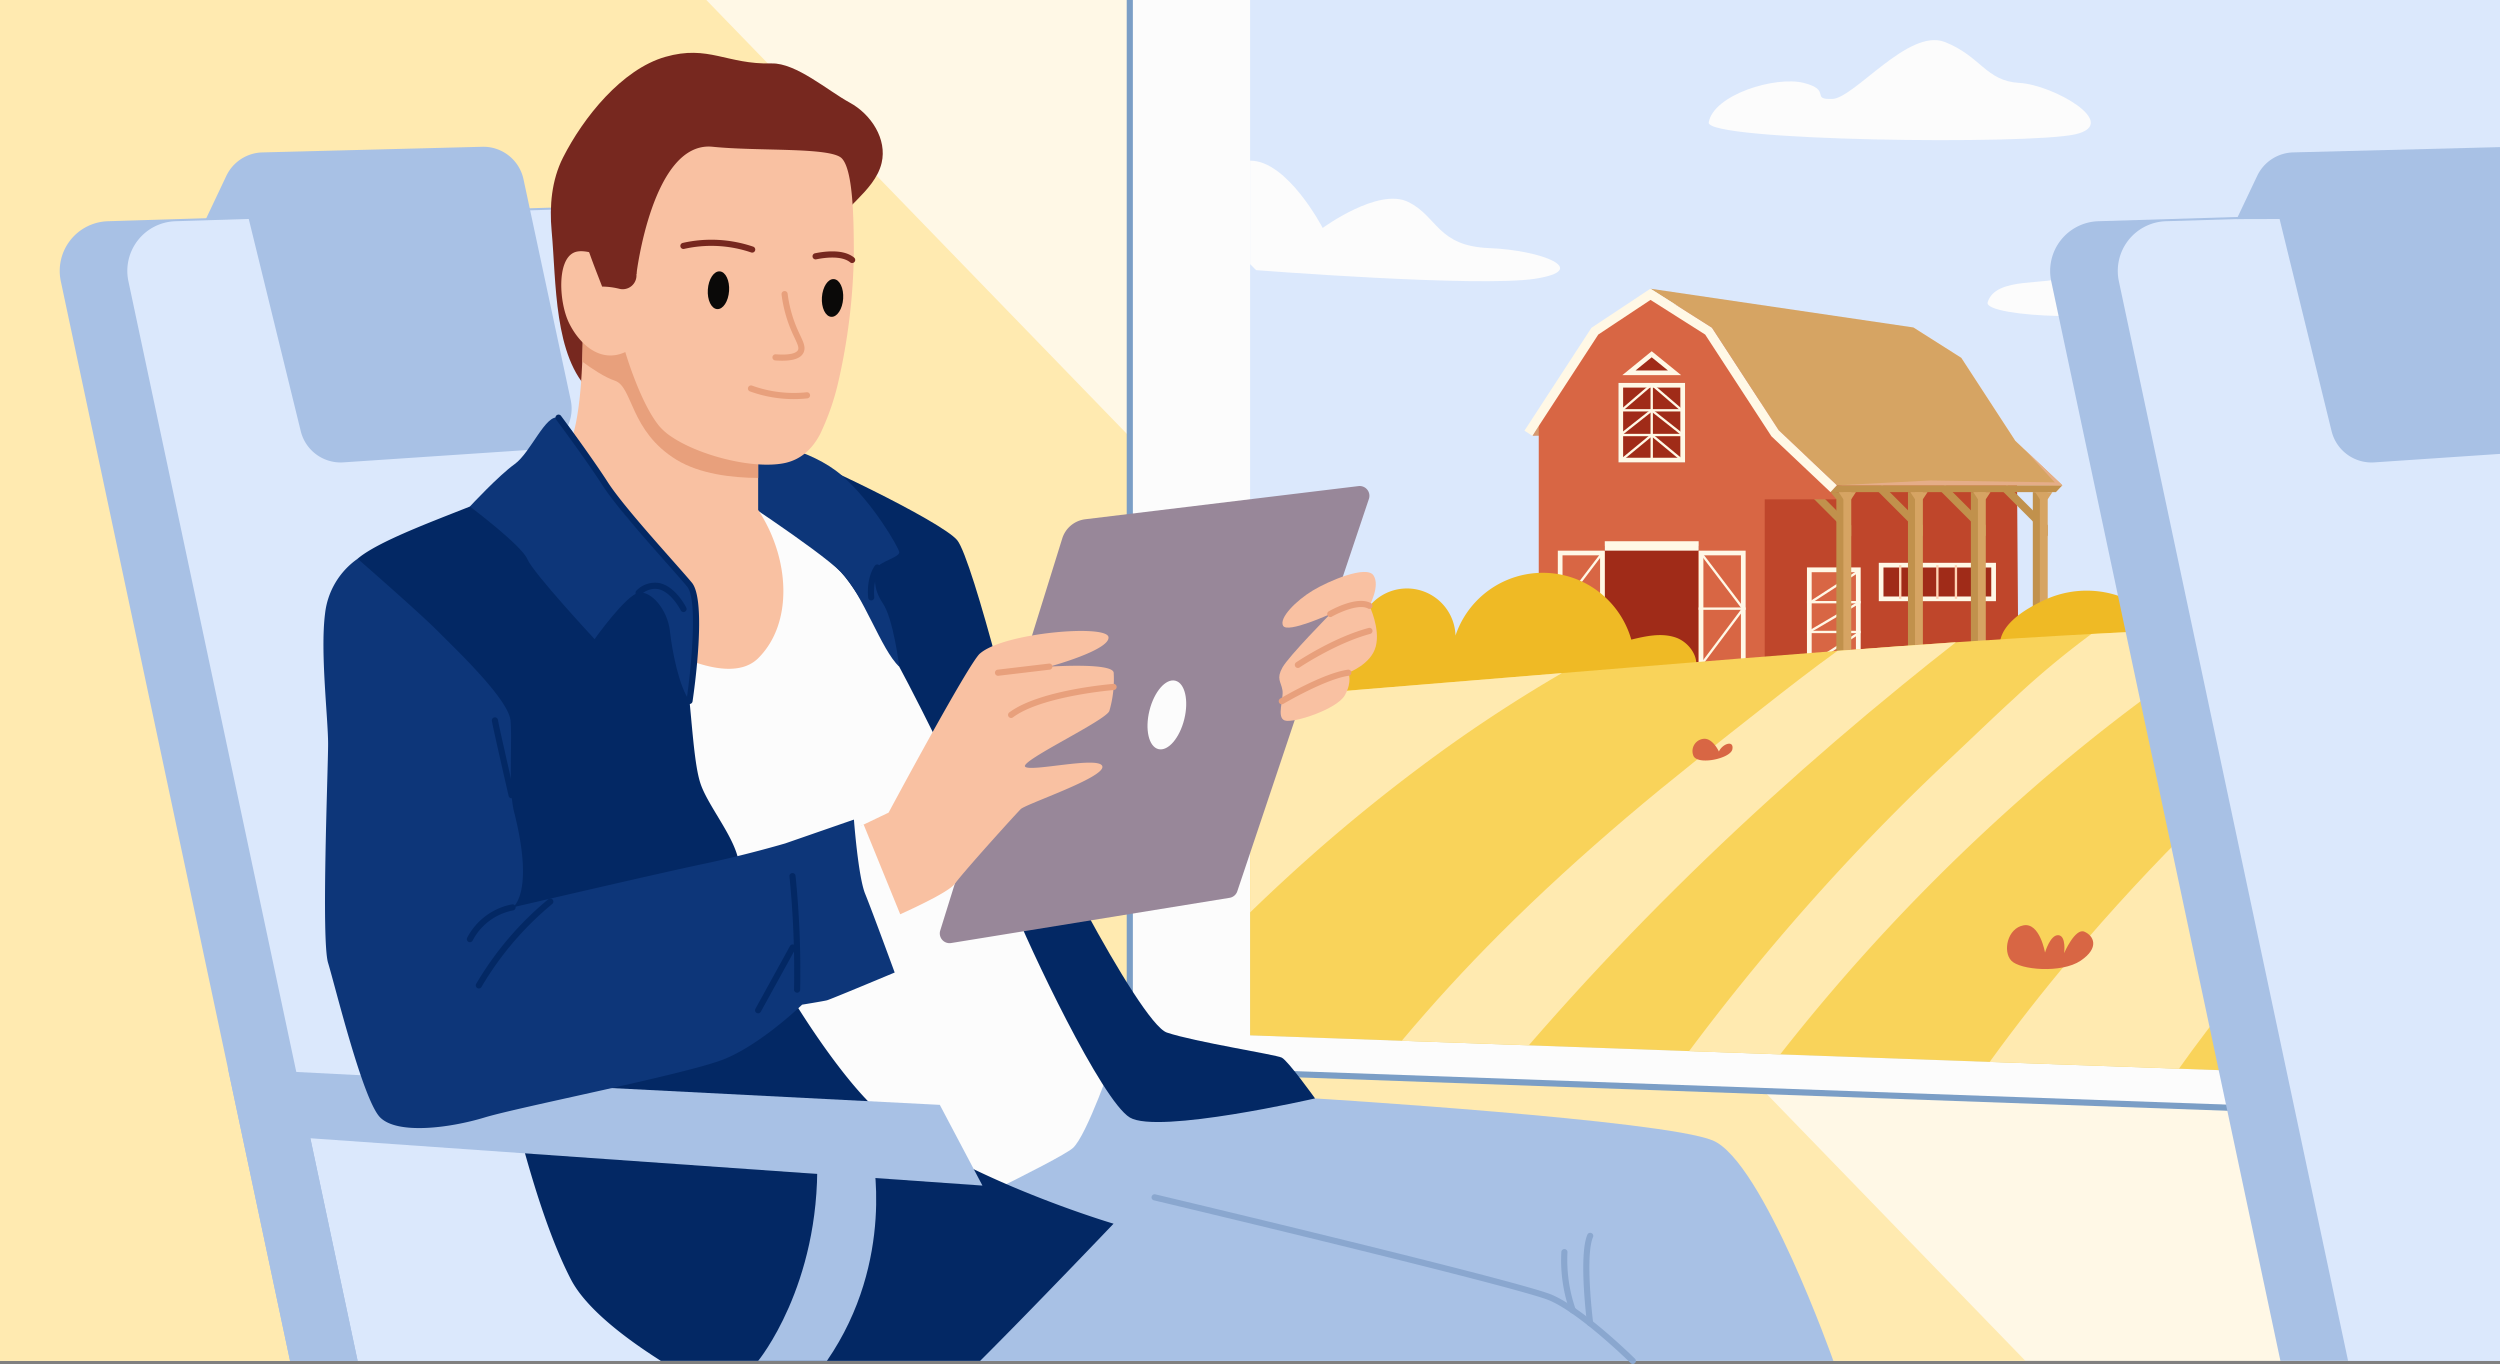 <svg xmlns="http://www.w3.org/2000/svg" id="Windstream_Internet_for_Rural_Areas:_Is_It_Worth_It" width="661" height="360.639" data-name="Windstream Internet for Rural Areas: Is It Worth It" viewBox="0 0 661 360.639"><rect x="0" y="0" width="661" height="360.639" fill="#808080" stroke="none"/><defs><clipPath id="clip-path"><path id="Rectangle_6883" fill="none" d="M0 0h661v360.638H0z" data-name="Rectangle 6883"/></clipPath></defs><path id="Rectangle_6853" fill="#fff8e6" d="M0 0h661v359.819H0z" data-name="Rectangle 6853"/><path id="Path_47523" fill="#ffeab0" d="M0 0v359.819h535.524L186.751 0Z" data-name="Path 47523"/><g id="Group_21659" data-name="Group 21659"><g id="Group_21658" clip-path="url(#clip-path)" data-name="Group 21658"><path id="Path_47524" fill="#a8c1e5" d="M151.09 63.434 31.017 67.121a13.143 13.143 0 0 0-12.453 15.867l60.607 285.464H341.1l-5.337-28.781L218.866 304.1 164.283 73.543a13.143 13.143 0 0 0-13.193-10.109" data-name="Path 47524" transform="translate(-2.486 -8.629)"/><path id="Path_47525" fill="#dbe8fc" d="M171.778 63.434 51.706 67.121a13.143 13.143 0 0 0-12.453 15.867L99.86 368.452h261.928l-5.337-28.781L239.555 304.1 184.972 73.543a13.144 13.144 0 0 0-13.193-10.109" data-name="Path 47525" transform="translate(-5.301 -8.629)"/><path id="Path_47526" fill="#a8c1e5" d="m63 64.041 5.41-11.425a10.864 10.864 0 0 1 9.538-6.208l58.137-1.489a10.861 10.861 0 0 1 10.9 8.587l12.483 58.374a10.862 10.862 0 0 1-9.894 13.109l-50.206 3.37a10.862 10.862 0 0 1-11.277-8.252l-13.749-56.1Z" data-name="Path 47526" transform="translate(-8.571 -6.11)"/><path id="Path_47527" fill="#fcfcfc" d="M708.04 0v295.468l-362.277-13.02V0Z" data-name="Path 47527" transform="translate(-47.04)"/><path id="Path_47528" fill="#7b9ec6" d="M675.246 295.109 345.6 283.263a.814.814 0 0 1-.784-.814V0h1.627v281.664L675.3 293.482Z" data-name="Path 47528" transform="translate(-46.912)"/><path id="Path_47529" fill="#dbe8fc" d="M713.044 0v285.625l-330.475-11.88V0Z" data-name="Path 47529" transform="translate(-52.047)"/><path id="Path_47530" fill="#fcfcfc" d="M457.868 80.4c-15.054 2.294-73.686-2.28-73.686-2.28s-.64-.587-1.614-1.614V49.168c9.908-.093 19.2 17.789 19.2 17.789s14.681-10.761 22.588-6.881 7.654 11.668 21.482 12.215 27.081 5.8 12.027 8.107" data-name="Path 47530" transform="translate(-52.047 -6.689)"/><path id="Path_47531" fill="#fcfcfc" d="M522.922 34.031c-.891 4.972 84.833 5.954 96.965 3.141s-5.908-13.091-14.821-13.579-10.179-7.1-19.744-10.826-23.882 14.87-29.735 15.066-.052-2.346-7.523-4.239-23.824 3.076-25.142 10.437" data-name="Path 47531" transform="translate(-71.141 -1.67)"/><path id="Path_47532" fill="#fcfcfc" d="M608.287 91.27c-1.25 4.066 38.191 5.593 39.459 0s-13.854-9.763-18.6-6.975-18.685-.092-20.859 6.975" data-name="Path 47532" transform="translate(-82.751 -11.347)"/><path id="Path_47533" fill="#d6986e" d="m468.951 131.388 12.943-.21-6.209-12.411Z" data-name="Path 47533" transform="translate(-63.799 -16.158)"/><path id="Path_47534" fill="#bf462b" d="m601.953 130.409-96.859-40.343v98.45h97.28Z" data-name="Path 47534" transform="translate(-68.716 -12.253)"/><path id="Path_47535" fill="#d86644" d="M530.653 122.6v65.91h-59.742V122.6l14.842-22.79 14.693-9.744 15.365 9.744 13.389 20.568Z" data-name="Path 47535" transform="translate(-64.066 -12.253)"/><path id="Rectangle_6854" fill="#a02b18" d="M0 0h30.986v10.156H0z" data-name="Rectangle 6854" transform="translate(496.747 148.801)"/><path id="Path_47536" fill="#fff8e6" d="M604.711 181.145h-28.5v-7.668h28.5Zm1.244-8.912h-30.986v10.156h30.986Z" data-name="Path 47536" transform="translate(-78.222 -23.432)"/><path id="Rectangle_6855" fill="#ffd2b3" d="M0 0h.621v8.911H0z" data-name="Rectangle 6855" transform="translate(502.109 149.423)"/><path id="Rectangle_6856" fill="#ffd2b3" d="M0 0h.621v8.911H0z" data-name="Rectangle 6856" transform="translate(507.019 149.423)"/><path id="Rectangle_6857" fill="#ffd2b3" d="M0 0h.621v8.911H0z" data-name="Rectangle 6857" transform="translate(511.928 149.423)"/><path id="Rectangle_6858" fill="#ffd2b3" d="M0 0h.621v8.911H0z" data-name="Rectangle 6858" transform="translate(516.839 149.423)"/><path id="Rectangle_6859" fill="#ffd2b3" d="M0 0h.621v8.911H0z" data-name="Rectangle 6859" transform="translate(521.748 149.423)"/><path id="Path_47537" fill="#c1914c" d="M624.744 159.032v2.935l-12.231-12.231 1.468-1.467 8.686 8.686Z" data-name="Path 47537" transform="translate(-83.33 -20.171)"/><path id="Path_47538" fill="#c1914c" d="M564.618 159.032v2.935l-12.231-12.231 1.468-1.467 8.686 8.686Z" data-name="Path 47538" transform="translate(-75.15 -20.171)"/><path id="Path_47539" fill="#c1914c" d="M586.541 159.032v2.935l-12.231-12.231 1.468-1.467 8.686 8.686Z" data-name="Path 47539" transform="translate(-78.132 -20.171)"/><path id="Path_47540" fill="#c1914c" d="M605.794 159.032v2.935l-12.231-12.231 1.468-1.467 8.686 8.686Z" data-name="Path 47540" transform="translate(-80.752 -20.171)"/><path id="Path_47541" fill="#d86644" d="M558.772 146.786v1.9h-20.388v-26.168Z" data-name="Path 47541" transform="translate(-73.245 -16.668)"/><path id="Rectangle_6860" fill="#d86644" d="M0 0h14.19v26.219H0z" data-name="Rectangle 6860" transform="translate(477.762 150.045)"/><path id="Path_47542" fill="#fff8e6" d="M565.942 198.647h-11.7v-23.732h11.7Zm1.243-24.975h-14.19v26.219h14.191Z" data-name="Path 47542" transform="translate(-75.233 -23.627)"/><path id="Rectangle_6861" fill="#fff8e6" d="M0 0h14.19v.622H0z" data-name="Rectangle 6861" transform="translate(477.762 166.781)"/><path id="Rectangle_6862" fill="#fff8e6" d="M0 0h14.19v.622H0z" data-name="Rectangle 6862" transform="translate(477.762 158.905)"/><path id="Rectangle_6863" fill="#fff8e6" d="M0 0h15.436v.622H0z" data-name="Rectangle 6863" transform="rotate(-32.91 508.417 -730.554)"/><path id="Rectangle_6864" fill="#fff8e6" d="M0 0h15.027v.622H0z" data-name="Rectangle 6864" transform="rotate(-30.46 545.396 -794.839)"/><path id="Rectangle_6865" fill="#fff8e6" d="M0 0h15.38v.622H0z" data-name="Rectangle 6865" transform="rotate(-32.631 538.873 -729.159)"/><path id="Path_47543" fill="#c1914c" d="M564.64 150.608v46.144h-2.9V152.5l-1.553-1.895Z" data-name="Path 47543" transform="translate(-76.211 -20.49)"/><path id="Rectangle_6866" fill="#c1914c" d="M0 0h2.902v46.144H0z" data-name="Rectangle 6866" transform="translate(504.468 130.118)"/><path id="Rectangle_6867" fill="#c1914c" d="M0 0h2.902v46.144H0z" data-name="Rectangle 6867" transform="translate(521.102 130.118)"/><path id="Rectangle_6868" fill="#c1914c" d="M0 0h2.901v46.144H0z" data-name="Rectangle 6868" transform="translate(537.474 130.118)"/><path id="Rectangle_6869" fill="#d6a463" d="M0 0h2.077v46.144H0z" data-name="Rectangle 6869" transform="translate(539.337 130.118)"/><path id="Path_47544" fill="#ffe7d7" d="m623.036 143.753-12.65-11.962-14.153-21.736-12.2-7.734 1.331-2.1 12.659 8.025 14.287 21.942 12.436 11.759Z" data-name="Path 47544" transform="translate(-79.455 -13.634)"/><path id="Path_47545" fill="#c1914c" d="M561.894 148.516H621.5l-1.708 1.807h-59.607Z" data-name="Path 47545" transform="translate(-76.211 -20.205)"/><path id="Path_47546" fill="#d6a463" d="m574.621 98.6-69.545-10.249 16.275 10.318 17.649 27.1 15.4 14.562H614l-12.435-11.76-14.285-21.942Z" data-name="Path 47546" transform="translate(-68.714 -12.02)"/><path id="Path_47547" fill="#fff8e6" d="m547.445 142.138-15.613-14.765-.08-.123-17.432-26.77-14.456-9.165-13.8 9.154-17.441 26.781-2.084-1.358 17.72-27.212 15.575-10.329 16.275 10.318 17.646 27.1 15.4 14.561Z" data-name="Path 47547" transform="translate(-63.471 -12.02)"/><path id="Path_47548" fill="#d6a463" d="m626.145 152.5 1.246-1.895h-4.564l1.244 1.895Z" data-name="Path 47548" transform="translate(-84.733 -20.49)"/><path id="Rectangle_6870" fill="#d6a463" d="M0 0h2.077v46.144H0z" data-name="Rectangle 6870" transform="translate(487.391 130.118)"/><path id="Path_47549" fill="#d6a463" d="m566.019 152.5 1.246-1.895H562.7l1.244 1.895Z" data-name="Path 47549" transform="translate(-76.553 -20.49)"/><path id="Rectangle_6871" fill="#d6a463" d="M0 0h2.077v46.144H0z" data-name="Rectangle 6871" transform="translate(506.332 130.118)"/><path id="Path_47550" fill="#d6a463" d="m587.942 152.5 1.246-1.895h-4.564l1.244 1.895Z" data-name="Path 47550" transform="translate(-79.536 -20.49)"/><path id="Rectangle_6872" fill="#d6a463" d="M0 0h2.077v46.144H0z" data-name="Rectangle 6872" transform="translate(522.965 130.118)"/><path id="Path_47551" fill="#d6a463" d="m607.2 152.5 1.246-1.895h-4.564l1.244 1.895Z" data-name="Path 47551" transform="translate(-82.155 -20.49)"/><path id="Rectangle_6873" fill="#a02b18" d="M0 0h24.823v31.917H0z" data-name="Rectangle 6873" transform="translate(424.305 144.347)"/><path id="Rectangle_6874" fill="#fff8e6" d="M0 0h24.823v2.487H0z" data-name="Rectangle 6874" transform="translate(424.305 143.101)"/><path id="Rectangle_6875" fill="#a02b18" d="M0 0h17.618v21.037H0z" data-name="Rectangle 6875" transform="translate(427.908 101.234)"/><path id="Path_47552" fill="#fff8e6" d="M511.664 136.969h-15.13v-18.55h15.13Zm1.244-19.794H495.29v21.037h17.618Z" data-name="Path 47552" transform="translate(-67.382 -15.941)"/><path id="Rectangle_6876" fill="#fff8e6" d="M0 0h.622v20.208H0z" data-name="Rectangle 6876" transform="translate(436.405 101.649)"/><path id="Rectangle_6877" fill="#fff8e6" d="M0 0h16.555v.622H0z" data-name="Rectangle 6877" transform="translate(428.446 108.173)"/><path id="Rectangle_6878" fill="#fff8e6" d="M0 0h16.555v.622H0z" data-name="Rectangle 6878" transform="translate(428.432 114.709)"/><path id="Path_47553" fill="#fff8e6" d="m512.229 132.285-8.085-6.385-8.085 6.385-.385-.488 8.47-6.688 8.47 6.688Z" data-name="Path 47553" transform="translate(-67.434 -17.021)"/><path id="Path_47554" fill="#fff8e6" d="m496.063 140.145-.4-.479 8.49-7 8.462 7-.4.479-8.066-6.672Z" data-name="Path 47554" transform="translate(-67.434 -18.049)"/><path id="Path_47555" fill="#fff8e6" d="m496.083 124.925-.405-.473 8.481-7.273 8.466 7.274-.405.471-8.062-6.924Z" data-name="Path 47555" transform="translate(-67.435 -15.942)"/><path id="Path_47556" fill="#a02b18" d="m504.53 108.418-6.017 4.9h12.047Z" data-name="Path 47556" transform="translate(-67.821 -14.75)"/><path id="Path_47557" fill="#fff8e6" d="M512.038 113.811h-15.549l7.765-6.32Zm-12.05-1.243h8.546l-4.278-3.473Z" data-name="Path 47557" transform="translate(-67.545 -14.624)"/><path id="Rectangle_6879" fill="#d86644" d="M0 0h12.418v30.676H0z" data-name="Rectangle 6879" transform="translate(411.887 145.588)"/><path id="Path_47558" fill="#fff8e6" d="M487.92 197.945h-9.931v-28.188h9.931Zm1.244-29.431h-12.418v30.676h12.419Z" data-name="Path 47558" transform="translate(-64.859 -22.926)"/><path id="Rectangle_6880" fill="#fff8e6" d="M0 0h12.418v.622H0z" data-name="Rectangle 6880" transform="translate(411.887 160.615)"/><path id="Path_47559" fill="#fff8e6" d="M488.227 198.942 477 183.935l11.23-14.8.5.376-10.947 14.425 10.948 14.631Z" data-name="Path 47559" transform="translate(-64.894 -23.01)"/><path id="Rectangle_6881" fill="#d86644" d="M0 0h12.418v30.676H0z" data-name="Rectangle 6881" transform="translate(449.128 145.588)"/><path id="Path_47560" fill="#fff8e6" d="M531.027 197.945H521.1v-28.188h9.931Zm1.243-29.431h-12.418v30.676h12.419Z" data-name="Path 47560" transform="translate(-70.724 -22.926)"/><path id="Rectangle_6882" fill="#fff8e6" d="M0 0h12.418v.622H0z" data-name="Rectangle 6882" transform="translate(449.128 160.615)"/><path id="Path_47561" fill="#fff8e6" d="m520.84 198.942-.5-.373 10.948-14.631-10.947-14.425.5-.376 11.23 14.8Z" data-name="Path 47561" transform="translate(-70.791 -23.01)"/><path id="Path_47562" fill="#e5ad88" d="m611.779 137.58 9.991 9.448h-59.607l24.744-1.274 32.862.509Z" data-name="Path 47562" transform="translate(-76.48 -18.717)"/><path id="Path_47563" fill="#efba25" d="M500.056 201.17c-1.221 2.555-4.167 3.661-6.852 4.54a650.487 650.487 0 0 1-71.153 18.7c-12.564 2.555-26.675 4.475-37.335-2.669a27.163 27.163 0 0 1-2.148-1.6V172.9a29.031 29.031 0 0 1 9.455-.847 28.555 28.555 0 0 1 21.6 12.272 12.843 12.843 0 0 1 23.257 7.112 24.341 24.341 0 0 1 46.481 1.074c3.84-.928 7.941-1.838 11.7-.569 3.743 1.269 6.722 5.664 5 9.228" data-name="Path 47563" transform="translate(-52.047 -23.398)"/><path id="Path_47564" fill="#efba25" d="M744.256 169.876v45.472c-10.806 4.9-24.347 5.241-36.634 5.013-22.216-.407-44.854-.9-66.467-6.624-15.867-4.2-46.253-19.709-16.812-33.021a26.376 26.376 0 0 1 24.021 1.416c2.783-9.7 17.17-13.427 24.331-6.315a21.706 21.706 0 0 1 39.157 1.057c4.427-4.654 12.841-4.589 17.187.147 3.125-5.16 9.2-7.487 15.217-7.145" data-name="Path 47564" transform="translate(-83.259 -22.311)"/><path id="Path_47565" fill="#f9d35a" d="M713.044 190.789V311.58L382.569 299.7v-89.006q50.216-4.151 100.448-8.252c37.839-3.109 75.694-6.233 113.614-8.4 32.647-1.888 65.343-3.092 98.055-3.011 5.745.016 11.979-.212 18.358-.245" data-name="Path 47565" transform="translate(-52.047 -25.956)"/><path id="Path_47566" fill="#ffeab0" d="M399.284 253.789q15.8-13.921 32.84-26.344a385.913 385.913 0 0 1 32.9-21.457q-41.225 3.38-82.452 6.773v56.509q8.179-7.931 16.716-15.48" data-name="Path 47566" transform="translate(-52.047 -28.024)"/><path id="Path_47567" fill="#ffeab0" d="M544.177 198.836c-6.742 4.86-13.309 9.972-19.829 15.1-12.106 9.53-24.247 19-35.983 28.989-11.535 9.816-22.747 20.019-33.462 30.726q-13.57 13.559-25.919 28.271l33.575 1.207q14.84-17.121 30.706-33.315 16.066-16.4 33.08-31.835 17.053-15.493 34.924-30.054 7.055-5.76 14.229-11.374-15.668 1.064-31.323 2.282" data-name="Path 47567" transform="translate(-58.362 -26.74)"/><path id="Path_47568" fill="#ffeab0" d="M623.3 193.74a228.273 228.273 0 0 0-20.371 16.96c-5.152 4.711-10.177 9.557-15.255 14.347-5.5 5.186-10.952 10.413-16.279 15.778q-16 16.11-30.722 33.418-12.349 14.508-23.748 29.789l24.079.866q13.47-17.192 28.365-33.2a515 515 0 0 1 38.3-37.059 470.834 470.834 0 0 1 41.49-32.355q7.726-5.343 15.688-10.338-20.782.653-41.544 1.8" data-name="Path 47568" transform="translate(-70.326 -26.113)"/><path id="Path_47569" fill="#ffeab0" d="M725.478 191.034h-1.127q-12.193 9.112-23.912 18.835-18.918 15.755-36.461 33.068T630.5 279.119q-11.3 13.406-21.6 27.61l50.047 1.8c1.153-1.6 2.285-3.208 3.455-4.791 9.751-13.189 20.094-25.933 30.8-38.36 10.776-12.512 21.915-24.706 33.21-36.749q8.665-9.24 17.428-18.387v-19.453c-6.38.033-12.614.261-18.358.245" data-name="Path 47569" transform="translate(-82.839 -25.956)"/><path id="Path_47570" fill="#d86644" d="M615.352 292.522c2.322 2.448 13.262 3.422 18.338 0s3.452-6.589.994-7.662-5.369 5.668-5.369 5.668.613-4.6-1.532-4.748-3.522 4.594-3.522 4.594-1.379-7.965-5.667-7.2-5.564 6.9-3.242 9.346" data-name="Path 47570" transform="translate(-83.56 -38.518)"/><path id="Path_47571" fill="#d86644" d="M518.169 230.493c.931 2.727 9.879.867 10.339-1.634s-2.613-1.468-3.561.6c0 0-1.723-3.791-4.251-3.331a3.266 3.266 0 0 0-2.527 4.366" data-name="Path 47571" transform="translate(-70.47 -30.759)"/><path id="Path_47572" fill="#a8c1e5" d="M379.981 332.485s91.848 5.665 105.106 11.089 31.941 58.311 31.941 58.311H243.086l-5.787-55.3 84.079-37.415L344.707 325Z" data-name="Path 47572" transform="translate(-32.284 -42.062)"/><path id="Path_47573" fill="#fcfcfc" d="M316.249 299.811s-7.1 20.679-10.777 23.9-41.357 21.138-41.357 21.138-65.252-54.683-72.145-70.077-31.589-98.107-31.589-98.107 49.9-32.8 70.515-27.995 37.355 38.315 37.355 38.315Z" data-name="Path 47573" transform="translate(-21.819 -20.16)"/><path id="Path_47574" fill="#032864" d="M225.121 148.374s16.537 9.121 27.812 21.436 40.23 74.892 45.034 87.143 23.961 52.611 31.384 57.1 48.974-5.046 48.974-5.046-7.126-9.952-8.789-10.781-23.046-4.146-30.392-6.634-37.34-61.155-37.42-65.742-13.882-59.47-18.024-64.45-40.191-22.3-48.054-24.529-10.521 11.505-10.521 11.505" data-name="Path 47574" transform="translate(-30.627 -18.587)"/><path id="Path_47575" fill="#0d3679" d="M267.774 194.606s-1.528-12.637-4.355-16.773-2.137-7.812-1.448-9.42 6.093-2.758 5.8-4.136-6.919-13.006-15.192-20.229-22.112-9.181-22.112-9.181l-9.856 11.985s25.734 16.748 31.709 22.718 10.688 20.67 15.454 25.036" data-name="Path 47575" transform="translate(-30.014 -18.348)"/><path id="Path_47576" fill="#77281f" d="M247.574 29.315c-5.7-3.091-14.154-10.513-20.632-10.346-11.886.307-16.671-5.009-28.1-1.734-11.472 3.287-21.666 15.993-27.056 26.639-2.993 5.914-3.617 12.79-3 19.389 1.25 13.424.5 33.369 10.355 42.57l5.136-4.007c7.461-.245 14.667-3.035 21.03-6.938s11.978-8.9 17.474-13.951q13.584-12.488 26.519-25.662c2.85-2.9 5.789-6.03 6.733-9.986 1.5-6.3-2.764-12.883-8.459-15.975" data-name="Path 47576" transform="translate(-22.933 -2.199)"/><path id="Path_47577" fill="#f9c1a2" d="M222.727 187.071c-9.293 9.179-32.989-7.226-32.989-7.226l-26.04-32a160.865 160.865 0 0 0 8.887-16.535c2.424-5.176 3.32-14.762 3.629-22.671.276-7.112.081-12.874.081-12.874l31.524 14.712 14.908 23.892v13.476c8.479 12.873 9.293 30.027 0 39.222" data-name="Path 47577" transform="translate(-22.27 -13.029)"/><path id="Path_47578" fill="#e8a07c" d="M224.7 134.373v5.027c-6.965-.049-15.429-1.042-21.581-4.8-12.4-7.585-11.49-19.3-16.307-20.914-2.652-.879-6.087-3.173-8.625-5.045.276-7.112.081-12.874.081-12.874l31.524 14.712Z" data-name="Path 47578" transform="translate(-24.241 -13.029)"/><path id="Path_47579" fill="#f9c1a2" d="M249.121 73.463a162.359 162.359 0 0 1-4.136 33.765 65.731 65.731 0 0 1-4.8 13.693c-1.953 3.71-4.948 6.8-9.684 7.681-8.316 1.546-22.263-2.1-29.522-6.982a15.431 15.431 0 0 1-3.337-2.9c-5.061-6.217-8.945-19.537-8.945-19.537-6.851 3.158-12.407-2.516-14.93-7.8-2.539-5.289-3.227-16.438 1.362-18.505 4.606-2.083 16.512 5.728 16.512 5.728s4.229-35.327 20.154-33.7c12.073 1.235 31.122.059 34.117 3.038 2.979 2.994 3.212 15.624 3.212 25.519" data-name="Path 47579" transform="translate(-23.368 -6.102)"/><path id="Path_47580" fill="#77281f" d="M227.211 76.777a.837.837 0 0 1-.265-.044 32.68 32.68 0 0 0-17.71-.946.814.814 0 1 1-.364-1.586 34.33 34.33 0 0 1 18.6.994.814.814 0 0 1-.265 1.583" data-name="Path 47580" transform="translate(-28.33 -9.981)"/><path id="Path_47581" fill="#77281f" d="M259.135 80.019a.811.811 0 0 1-.515-.184c-2.23-1.825-6.584-1.283-8.982-.8a.814.814 0 1 1-.324-1.6c3.274-.664 7.724-1 10.337 1.135a.814.814 0 0 1-.517 1.443" data-name="Path 47581" transform="translate(-33.829 -10.467)"/><path id="Path_47582" fill="#e8a07c" d="M241.018 121.569a34 34 0 0 1-11.609-2.042.814.814 0 0 1 .558-1.529 32.4 32.4 0 0 0 14.454 1.763.813.813 0 1 1 .175 1.617 33.429 33.429 0 0 1-3.579.191" data-name="Path 47582" transform="translate(-31.137 -16.046)"/><path id="Path_47583" fill="#0a0908" d="M222.234 88.226c-.187 2.753-1.595 4.9-3.146 4.8s-2.657-2.423-2.471-5.176 1.595-4.9 3.147-4.8 2.657 2.423 2.47 5.176" data-name="Path 47583" transform="translate(-29.467 -11.298)"/><path id="Path_47584" fill="#0a0908" d="M257.147 90.59c-.187 2.753-1.595 4.9-3.146 4.8s-2.658-2.423-2.471-5.176 1.595-4.9 3.146-4.8 2.658 2.423 2.471 5.176" data-name="Path 47584" transform="translate(-34.217 -11.62)"/><path id="Path_47585" fill="#77281f" d="M199.513 44.652a59.4 59.4 0 0 0-7.068 33.925 3.639 3.639 0 0 1-4.588 3.837 19.761 19.761 0 0 0-4.479-.567c-1.747-4.553-3.557-8.965-4.879-13.659a13.428 13.428 0 0 1-.712-5.672c.387-2.45 2.031-4.5 3.725-6.309 4.3-4.595 12.5-8.512 18-11.555" data-name="Path 47585" transform="translate(-24.175 -6.075)"/><path id="Path_47586" fill="#988799" d="m326.072 157.525 72.24-8.766a2.58 2.58 0 0 1 2.756 3.382l-34.8 103.751a2.582 2.582 0 0 1-2.033 1.726l-73.631 11.957a2.58 2.58 0 0 1-2.877-3.313l32.26-103.662a7.294 7.294 0 0 1 6.086-5.073" data-name="Path 47586" transform="translate(-39.128 -20.235)"/><path id="Path_47587" fill="#fcfcfc" d="M360.9 218.485c-1.233 5-4.294 8.538-6.837 7.91s-3.606-5.187-2.373-10.183 4.294-8.538 6.837-7.909 3.606 5.186 2.373 10.183" data-name="Path 47587" transform="translate(-47.776 -28.329)"/><path id="Path_47588" fill="#f9c1a2" d="M415.338 183.987s2.911-5.285 1.074-8.042-11.718 1.379-16.083 4.021-8.961 7.237-7.812 9.306 12.476-3.118 12.476-3.118-11 11.16-12.655 14.146-.409 3.676 0 5.973-1.675 7.272.638 8.042 13.785-2.987 15.854-6.663.918-5.973.918-5.973 6.043-2.188 7.272-6.953-1.682-10.739-1.682-10.739" data-name="Path 47588" transform="translate(-53.262 -23.813)"/><path id="Path_47589" fill="#f9c1a2" d="M293.5 199.08c-3.057 2.718-24.125 42.046-24.125 42.046l-16.313 7.812 5.515 25.044s25.57-10.349 28.294-14.02 16.051-18.376 17.429-19.755 22.058-8.271 21.6-11.258-19.3 1.609-20.449 0 21.367-12.177 22.287-14.7a29.767 29.767 0 0 0 1.149-10.109c-.23-2.757-17-1.609-17-1.609s16.083-4.366 15.624-7.812-27.8-1.149-34 4.366" data-name="Path 47589" transform="translate(-34.428 -26.269)"/><path id="Path_47590" fill="#e8a07c" d="M406.991 188.173a.814.814 0 0 1-.406-1.52c.754-.434 7.478-4.176 11.14-2.174a.813.813 0 1 1-.779 1.427c-2.431-1.324-7.719 1.109-9.55 2.158a.818.818 0 0 1-.4.108" data-name="Path 47590" transform="translate(-55.259 -25.018)"/><path id="Path_47591" fill="#e8a07c" d="M392.149 214.092a.814.814 0 0 1-.416-1.513c.461-.274 11.36-6.707 17.879-7.639a.824.824 0 0 1 .921.692.814.814 0 0 1-.691.92c-6.2.886-17.168 7.36-17.277 7.425a.8.8 0 0 1-.415.115" data-name="Path 47591" transform="translate(-53.239 -27.88)"/><path id="Path_47592" fill="#e8a07c" d="M397.071 202.753a.814.814 0 0 1-.456-1.488c.395-.267 9.791-6.575 19.159-9.091a.813.813 0 1 1 .423 1.57c-9.1 2.445-18.576 8.805-18.672 8.868a.8.8 0 0 1-.454.14" data-name="Path 47592" transform="translate(-53.909 -26.141)"/><path id="Path_47593" fill="#e8a07c" d="M305.319 206.306a.813.813 0 0 1-.1-1.621l13.556-1.609a.8.8 0 0 1 .9.712.814.814 0 0 1-.712.9l-13.547 1.612a.73.73 0 0 1-.1.006" data-name="Path 47593" transform="translate(-41.427 -27.627)"/><path id="Path_47594" fill="#e8a07c" d="M309.31 218.307a.814.814 0 0 1-.489-1.465c7.91-5.922 26.717-7.484 27.513-7.548a.813.813 0 1 1 .13 1.621c-.191.016-19.135 1.59-26.668 7.23a.81.81 0 0 1-.487.162" data-name="Path 47594" transform="translate(-41.97 -28.473)"/><path id="Path_47595" fill="#fcfcfc" d="m261.747 252.345 11.124 27.291-20.845 9.3-6.553-30.86Z" data-name="Path 47595" transform="translate(-33.396 -34.33)"/><path id="Path_47596" fill="#032864" d="M309.317 342.168s-21.417 22.459-35.284 36.277h-84.4c-9.765-6.2-19.9-14-23.811-21.581-14.875-28.79-23.289-87.575-30.645-106.583-7.339-19.025-25.73-83.929-25.73-83.929 7.975-6.77 35.838-15.119 41.5-19.22a40.638 40.638 0 0 0 9.455-10.221s31.151 34.584 34.21 48.531c3.06 13.964 3.06 33.249 5.517 40.443 2.458 7.21 12.255 17.674 9.8 24.4-2.441 6.722 24.542 52.812 39.223 63.813 22.7 17.04 60.168 28.074 60.168 28.074" data-name="Path 47596" transform="translate(-14.89 -18.626)"/><path id="Path_47597" fill="#0d3679" d="M201.877 202.706c1.854-9.528 2.129-27.372 0-30.742s-13.464-13.785-17.753-19.607-13.479-23.282-16.849-24.508-7.37 9.191-11.65 12.254-11.819 11.2-11.819 11.2 13.665 10.252 15.2 13.923 17.768 21.135 17.768 21.135 8.271-11.642 11.641-12.254 7.659 4.558 8.271 10.091 2.42 14.632 5.192 18.507" data-name="Path 47597" transform="translate(-19.564 -17.38)"/><path id="Path_47598" fill="#8aa7cf" d="M479.655 410.361a.81.81 0 0 1-.572-.235c-.132-.13-13.247-13.046-21.444-16.558-8.278-3.549-103.642-26.246-104.6-26.475a.814.814 0 0 1 .377-1.584c3.934.937 96.463 22.959 104.868 26.561 8.481 3.635 21.4 16.357 21.947 16.9a.813.813 0 0 1-.572 1.392" data-name="Path 47598" transform="translate(-47.944 -49.723)"/><path id="Path_47599" fill="#8aa7cf" d="M486.345 402a.815.815 0 0 1-.807-.71c-.092-.728-2.245-17.884.056-23.444a.814.814 0 1 1 1.5.623c-2.137 5.165.034 22.441.055 22.615a.815.815 0 0 1-.7.911.842.842 0 0 1-.1.006" data-name="Path 47599" transform="translate(-65.919 -51.336)"/><path id="Path_47600" fill="#8aa7cf" d="M480.843 399.278a.816.816 0 0 1-.759-.518 40.466 40.466 0 0 1-2.268-15.776.814.814 0 0 1 1.623.121 39.54 39.54 0 0 0 2.161 15.064.813.813 0 0 1-.758 1.109" data-name="Path 47600" transform="translate(-64.997 -52.001)"/><path id="Path_47601" fill="#a8c1e5" d="M746.356 63.934v304.583H688.3l-60.6-285.46a13.156 13.156 0 0 1 12.451-15.868Z" data-name="Path 47601" transform="translate(-85.356 -8.698)"/><path id="Path_47602" fill="#dbe8fc" d="M749.172 64.575V368.6h-40.166L648.4 83.145a13.146 13.146 0 0 1 12.451-15.868Z" data-name="Path 47602" transform="translate(-88.172 -8.785)"/><path id="Path_47603" fill="#a8c1e5" d="M754.123 45.021v81.114l-33.249 2.245a10.892 10.892 0 0 1-11.279-8.252l-13.752-56.1-11.344.033 5.42-11.425a10.868 10.868 0 0 1 9.537-6.217Z" data-name="Path 47603" transform="translate(-93.123 -6.125)"/><path id="Path_47604" fill="#a8c1e5" d="M262.143 352.674s6.433 28.453-11.948 55.125h-18.178s16.353-19.8 15.608-53.29Z" data-name="Path 47604" transform="translate(-31.565 -47.98)"/><path id="Path_47605" fill="#a8c1e5" d="m69.76 326.988 188.212 9.619 11.276 21.345L91.551 345.44l12.5 58.869H86.176Z" data-name="Path 47605" transform="translate(-9.491 -44.485)"/><path id="Path_47606" fill="#0d3679" d="M239.244 239.96s1.125 15.1 2.963 19.614 7.812 20.824 7.812 20.824-17 7.122-17.921 7.352-6.552 1.149-6.552 1.149-10.91 10.569-20.789 14.475-53.994 12.565-63.184 15.358-22.976 4.559-27.571 0-11.948-34.888-13.785-40.862 0-51.007 0-57.9-2.093-24.157-.817-34.365A20.438 20.438 0 0 1 108.026 171s16.083 14.012 21.137 19.085 18.84 18.143 19.3 23.786-.6 18.049.919 24.024c5.511 21.682-.36 25.279-.36 25.279s39.42-9.2 50.448-11.494 21.6-5.414 21.6-5.414Z" data-name="Path 47606" transform="translate(-13.466 -23.264)"/><path id="Path_47607" fill="#032864" d="M146.415 298.757a.814.814 0 0 1-.7-1.227 84.619 84.619 0 0 1 19.091-22.386.814.814 0 0 1 1.036 1.255 83.011 83.011 0 0 0-18.725 21.957.812.812 0 0 1-.7.4" data-name="Path 47607" transform="translate(-19.809 -37.407)"/><path id="Path_47608" fill="#032864" d="M143.678 286.777a.815.815 0 0 1-.725-1.183 16.958 16.958 0 0 1 11.895-8.838.814.814 0 0 1 .288 1.6 15.3 15.3 0 0 0-10.731 7.974.815.815 0 0 1-.727.445" data-name="Path 47608" transform="translate(-19.436 -37.65)"/><path id="Path_47609" fill="#032864" d="M243.625 298.824h-.016a.814.814 0 0 1-.8-.829 251.511 251.511 0 0 0-1.216-29.913.814.814 0 0 1 .727-.891.8.8 0 0 1 .892.728 253.119 253.119 0 0 1 1.224 30.107.814.814 0 0 1-.814.8" data-name="Path 47609" transform="translate(-32.867 -36.35)"/><path id="Path_47610" fill="#032864" d="M231.889 307.247a.812.812 0 0 1-.712-1.206l9.125-16.578a.814.814 0 1 1 1.426.785l-9.128 16.578a.815.815 0 0 1-.714.422" data-name="Path 47610" transform="translate(-31.437 -39.323)"/><path id="Path_47611" fill="#032864" d="M205.445 203.407a.818.818 0 0 1-.806-.933c1.06-7.152 3.159-26.5.178-30.105-1.094-1.322-3.037-3.519-5.287-6.061-5.818-6.576-13.786-15.583-17.07-20.682-4.479-6.953-12.192-17.3-12.27-17.4a.813.813 0 1 1 1.3-.972c.077.1 7.824 10.493 12.334 17.493 3.217 4.994 11.137 13.947 16.921 20.483 2.259 2.554 4.211 4.76 5.322 6.1 3.982 4.814.579 28.675.178 31.38a.815.815 0 0 1-.8.695" data-name="Path 47611" transform="translate(-23.132 -17.267)"/><path id="Path_47612" fill="#032864" d="M207.184 186.088a.811.811 0 0 1-.729-.452c-.025-.048-2.5-4.945-6.038-5.636a5.331 5.331 0 0 0-4.569 1.593.813.813 0 1 1-1.077-1.218 6.842 6.842 0 0 1 5.962-1.971c4.328.848 7.065 6.277 7.179 6.509a.812.812 0 0 1-.367 1.088.788.788 0 0 1-.361.086" data-name="Path 47612" transform="translate(-26.46 -24.256)"/><path id="Path_47613" fill="#032864" d="M266.481 182.251a.814.814 0 0 1-.809-.742c-.484-5.485 1.686-8.323 1.778-8.443a.814.814 0 0 1 1.285 1c-.024.032-1.864 2.51-1.442 7.3a.814.814 0 0 1-.739.882h-.073" data-name="Path 47613" transform="translate(-36.134 -23.503)"/><path id="Path_47614" fill="#032864" d="M155.754 240.942a.814.814 0 0 1-.792-.631c-.171-.742-4.195-18.2-4.427-19.824a.814.814 0 1 1 1.611-.229c.177 1.245 2.957 13.422 4.4 19.688a.815.815 0 0 1-.61.975.792.792 0 0 1-.184.021" data-name="Path 47614" transform="translate(-20.478 -29.87)"/><path id="Path_47615" fill="#e8a07c" d="M238.981 107.488q-.855 0-1.837-.07a.815.815 0 0 1-.753-.871.827.827 0 0 1 .87-.753c4.445.324 5.593-.561 5.877-1.115.317-.622-.09-1.546-.9-3.263-.3-.632-.632-1.343-.969-2.147a35.817 35.817 0 0 1-2.467-9.281.816.816 0 0 1 .7-.912.807.807 0 0 1 .911.7 34.251 34.251 0 0 0 2.352 8.861c.327.78.652 1.469.942 2.082.912 1.937 1.571 3.336.875 4.7-.708 1.388-2.55 2.069-5.607 2.069" data-name="Path 47615" transform="translate(-32.16 -12.117)"/></g></g></svg>